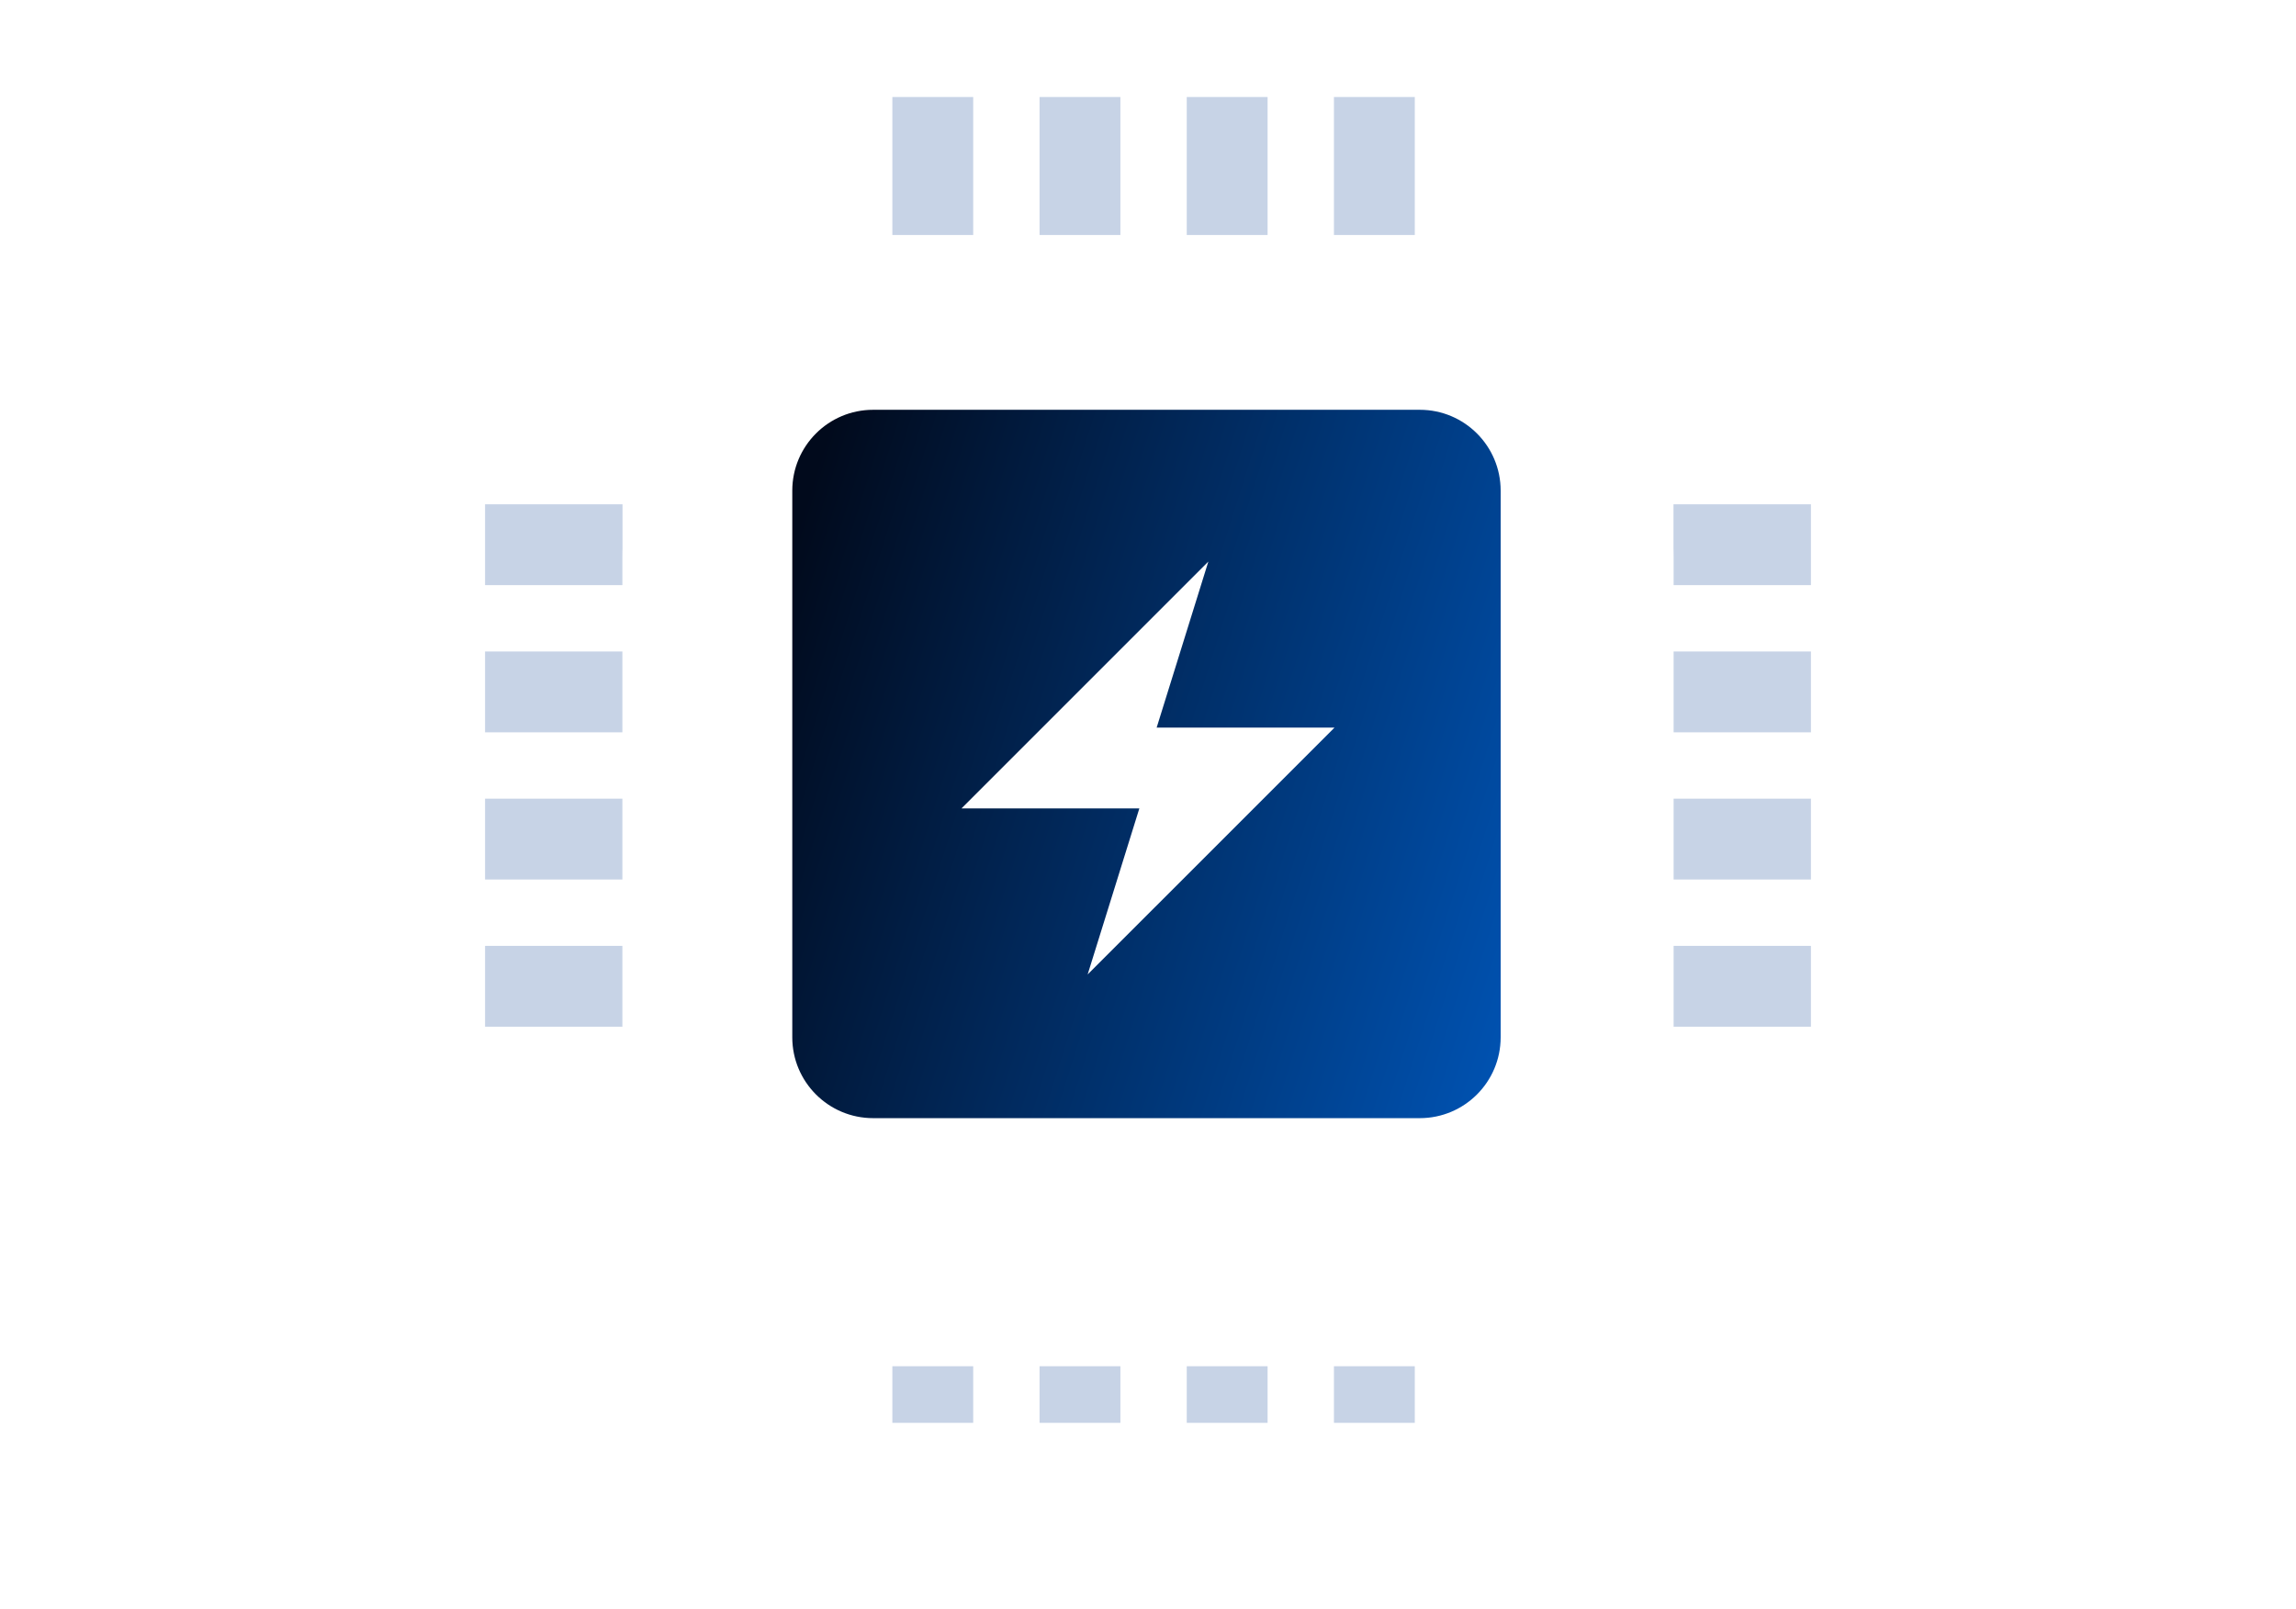 <svg width="284" height="199" viewBox="0 0 284 199" fill="none" xmlns="http://www.w3.org/2000/svg">
<path fill-rule="evenodd" clip-rule="evenodd" d="M165 176L165 158.931L175 158.931L175 176L165 176Z" fill="#C7D3E6"/>
<path fill-rule="evenodd" clip-rule="evenodd" d="M146.793 176L146.793 158.931L156.793 158.931L156.793 176L146.793 176Z" fill="#C7D3E6"/>
<path fill-rule="evenodd" clip-rule="evenodd" d="M128.586 176L128.586 158.931L138.586 158.931L138.586 176L128.586 176Z" fill="#C7D3E6"/>
<path fill-rule="evenodd" clip-rule="evenodd" d="M110.379 176L110.379 158.931L120.379 158.931L120.379 176L110.379 176Z" fill="#C7D3E6"/>
<path fill-rule="evenodd" clip-rule="evenodd" d="M60 117L77 117L77 127L60 127L60 117Z" fill="#C7D3E6"/>
<path fill-rule="evenodd" clip-rule="evenodd" d="M60 98.793L77 98.793L77 108.793L60 108.793L60 98.793Z" fill="#C7D3E6"/>
<path fill-rule="evenodd" clip-rule="evenodd" d="M60 80.586L77 80.586L77 90.586L60 90.586L60 80.586Z" fill="#C7D3E6"/>
<path fill-rule="evenodd" clip-rule="evenodd" d="M60 62.379L77 62.379L77 72.379L60 72.379L60 62.379Z" fill="#C7D3E6"/>
<path fill-rule="evenodd" clip-rule="evenodd" d="M165 29.069L165 12L175 12L175 29.069L165 29.069Z" fill="#C7D3E6"/>
<path fill-rule="evenodd" clip-rule="evenodd" d="M146.793 29.069L146.793 12L156.793 12L156.793 29.069L146.793 29.069Z" fill="#C7D3E6"/>
<path fill-rule="evenodd" clip-rule="evenodd" d="M128.586 29.069L128.586 12L138.586 12L138.586 29.069L128.586 29.069Z" fill="#C7D3E6"/>
<path fill-rule="evenodd" clip-rule="evenodd" d="M110.379 29.069L110.379 12L120.379 12L120.379 29.069L110.379 29.069Z" fill="#C7D3E6"/>
<path fill-rule="evenodd" clip-rule="evenodd" d="M207 117L224 117L224 127L207 127L207 117Z" fill="#C7D3E6"/>
<path fill-rule="evenodd" clip-rule="evenodd" d="M207 98.793L224 98.793L224 108.793L207 108.793L207 98.793Z" fill="#C7D3E6"/>
<path fill-rule="evenodd" clip-rule="evenodd" d="M207 80.586L224 80.586L224 90.586L207 90.586L207 80.586Z" fill="#C7D3E6"/>
<path fill-rule="evenodd" clip-rule="evenodd" d="M207 62.379L224 62.379L224 72.379L207 72.379L207 62.379Z" fill="#C7D3E6"/>
<g filter="url(#filter0_d_87_1414)">
<path d="M77 59C77 42.431 90.431 29 107 29H177C193.569 29 207 42.431 207 59V129C207 145.569 193.569 159 177 159H107C90.431 159 77 145.569 77 129V59Z" fill="white"/>
</g>
<path d="M98 60.69C98 55.167 102.477 50.69 108 50.69H175.621C181.144 50.69 185.621 55.167 185.621 60.69V128.31C185.621 133.833 181.144 138.31 175.621 138.31H108C102.477 138.31 98 133.833 98 128.31V60.69Z" fill="url(#paint0_linear_87_1414)"/>
<path fill-rule="evenodd" clip-rule="evenodd" d="M149.464 69.464L143.071 90H165.071L134.535 120.535L140.929 100H118.929L149.464 69.464Z" fill="white"/>
<defs>
<filter id="filter0_d_87_1414" x="47" y="9" width="190" height="190" filterUnits="userSpaceOnUse" color-interpolation-filters="sRGB">
<feFlood flood-opacity="0" result="BackgroundImageFix"/>
<feColorMatrix in="SourceAlpha" type="matrix" values="0 0 0 0 0 0 0 0 0 0 0 0 0 0 0 0 0 0 127 0" result="hardAlpha"/>
<feOffset dy="10"/>
<feGaussianBlur stdDeviation="15"/>
<feComposite in2="hardAlpha" operator="out"/>
<feColorMatrix type="matrix" values="0 0 0 0 0 0 0 0 0 0 0 0 0 0 0 0 0 0 0.05 0"/>
<feBlend mode="normal" in2="BackgroundImageFix" result="effect1_dropShadow_87_1414"/>
<feBlend mode="normal" in="SourceGraphic" in2="effect1_dropShadow_87_1414" result="shape"/>
</filter>
<linearGradient id="paint0_linear_87_1414" x1="102.011" y1="54.602" x2="200.439" y2="85.675" gradientUnits="userSpaceOnUse">
<stop stop-color="#010A1C"/>
<stop offset="1" stop-color="#0052B1"/>
</linearGradient>
</defs>
</svg>
